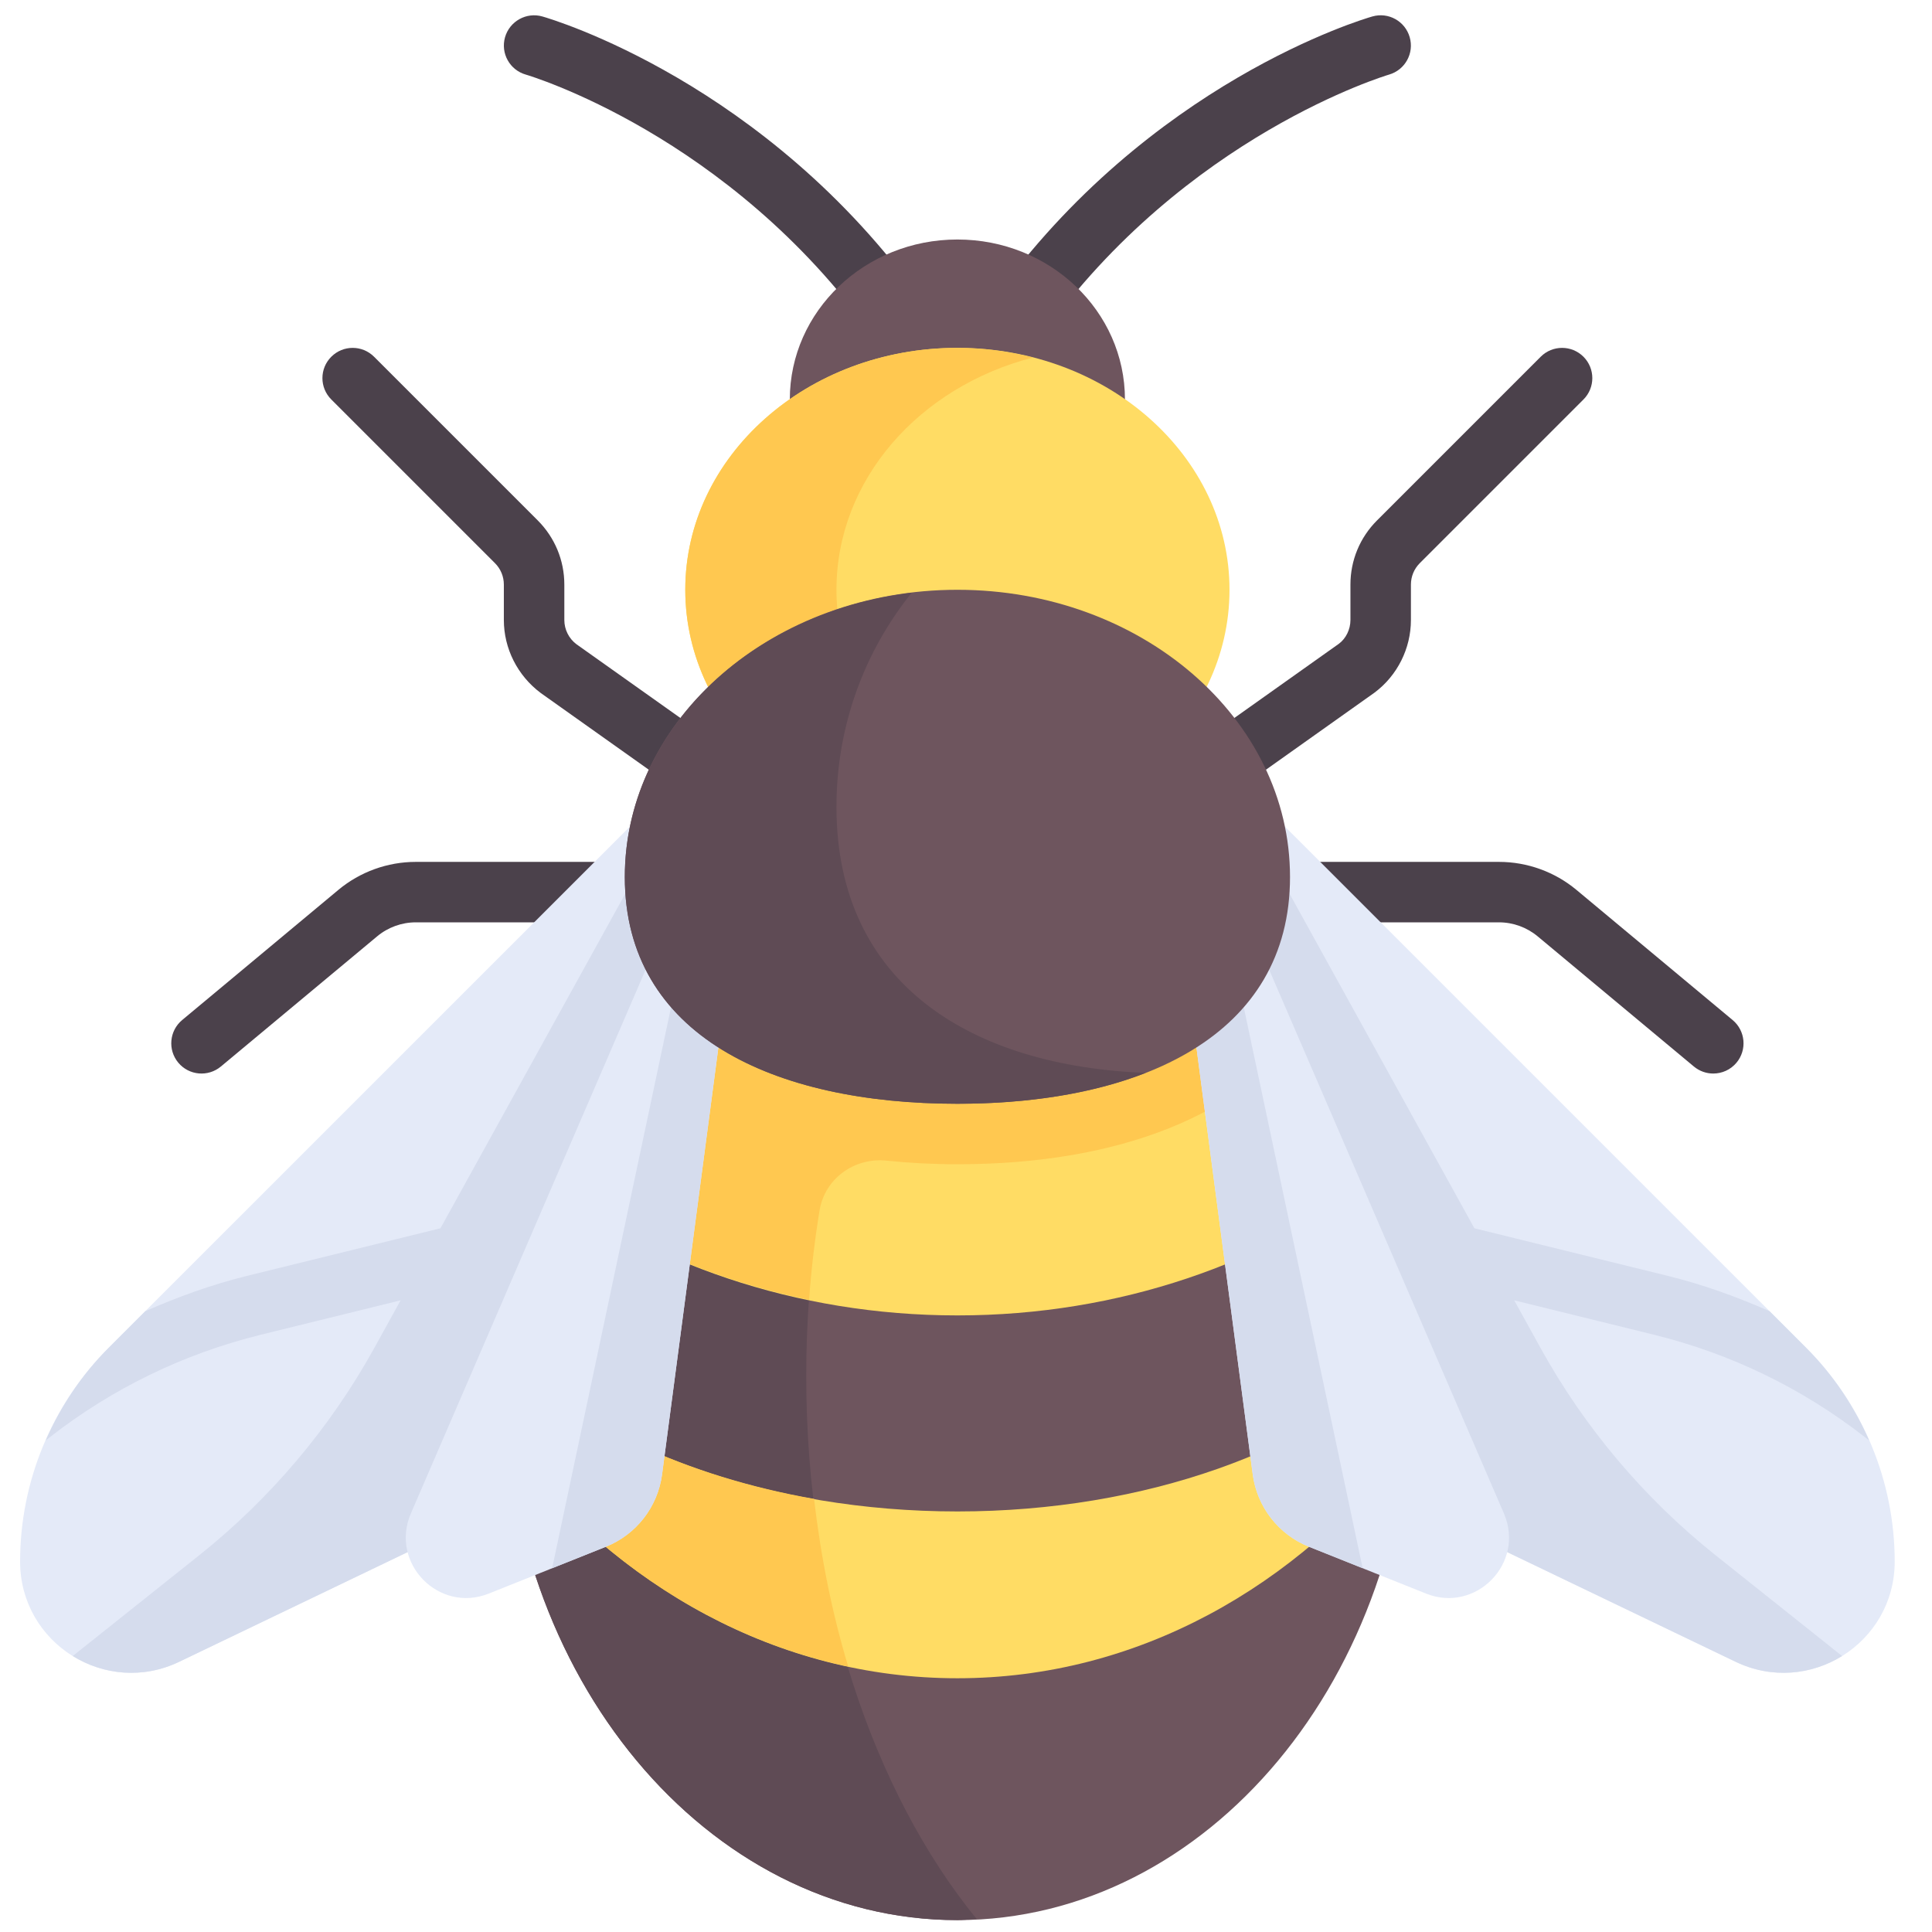 <svg width="62" height="62" viewBox="0 0 62 62" fill="none" xmlns="http://www.w3.org/2000/svg">
<g clip-path="url(#clip0_18_429)">
<path d="M28.785 11.164C28.481 11.164 28.184 11.023 27.994 10.758C23.393 4.316 16.938 2.413 16.874 2.394C16.358 2.247 16.06 1.71 16.207 1.195C16.355 0.679 16.895 0.381 17.407 0.529C17.697 0.611 24.582 2.642 29.573 9.63C29.885 10.066 29.783 10.672 29.347 10.984C29.177 11.106 28.98 11.164 28.785 11.164Z" fill="#4B414B"/>
<path d="M32.664 11.164C32.468 11.164 32.271 11.105 32.101 10.984C31.665 10.672 31.564 10.066 31.875 9.63C36.866 2.642 43.751 0.611 44.042 0.528C44.556 0.381 45.092 0.679 45.239 1.194C45.387 1.708 45.091 2.245 44.576 2.394C44.511 2.413 38.035 4.344 33.454 10.758C33.264 11.023 32.967 11.164 32.664 11.164Z" fill="#4B414B"/>
<path d="M30.724 17.956C33.693 17.956 36.101 15.657 36.101 12.821C36.101 9.985 33.693 7.686 30.724 7.686C27.754 7.686 25.346 9.985 25.346 12.821C25.346 15.657 27.754 17.956 30.724 17.956Z" fill="#6E555E"/>
<path d="M30.724 26.689C35.547 26.689 39.456 23.213 39.456 18.926C39.456 14.639 35.547 11.163 30.724 11.163C25.901 11.163 21.992 14.639 21.992 18.926C21.992 23.213 25.901 26.689 30.724 26.689Z" fill="#FFDC64"/>
<path d="M26.843 18.926C26.843 15.389 29.508 12.409 33.149 11.474C32.379 11.276 31.566 11.164 30.724 11.164C25.901 11.164 21.991 14.639 21.991 18.926C21.991 23.213 25.901 26.689 30.724 26.689C31.566 26.689 32.379 26.577 33.149 26.379C29.508 25.444 26.843 22.464 26.843 18.926Z" fill="#FFC850"/>
<path d="M30.724 61.618C38.762 61.618 45.278 53.799 45.278 44.153C45.278 34.508 38.762 26.689 30.724 26.689C22.686 26.689 16.17 34.508 16.17 44.153C16.17 53.799 22.686 61.618 30.724 61.618Z" fill="#6E555E"/>
<path d="M25.873 44.154C25.873 37.101 28.009 30.816 31.341 26.726C31.135 26.716 30.933 26.689 30.724 26.689C22.686 26.689 16.17 34.508 16.17 44.154C16.17 53.8 22.686 61.619 30.724 61.619C30.933 61.619 31.135 61.592 31.341 61.582C28.009 57.492 25.873 51.207 25.873 44.154Z" fill="#5F4B55"/>
<path d="M30.724 42.213C35.928 42.213 40.661 40.527 44.263 37.775C42.138 31.288 36.884 26.689 30.724 26.689C24.564 26.689 19.31 31.288 17.186 37.775C20.787 40.527 25.52 42.213 30.724 42.213Z" fill="#FFDC64"/>
<path d="M30.724 26.689C26.689 26.689 23.051 28.672 20.42 31.859C20.419 31.858 20.418 31.857 20.417 31.855C20.396 31.881 20.378 31.911 20.356 31.936C20.089 32.264 19.829 32.6 19.584 32.951C19.586 32.954 19.588 32.956 19.59 32.959C18.589 34.391 17.765 36.006 17.186 37.775C19.65 39.658 22.652 41.025 25.965 41.711C26.034 40.734 26.148 39.779 26.3 38.846C26.467 37.823 27.417 37.139 28.448 37.246C29.174 37.322 29.932 37.362 30.724 37.362C35.977 37.362 39.879 35.747 41.864 32.951C39.198 29.129 35.204 26.689 30.724 26.689Z" fill="#FFC850"/>
<path d="M37.515 26.689H23.931C23.73 26.689 23.534 26.626 23.369 26.51L17.354 22.24C16.605 21.68 16.169 20.809 16.169 19.897V18.76C16.169 18.501 16.068 18.257 15.885 18.073L10.632 12.82C10.252 12.441 10.252 11.827 10.632 11.448C11.011 11.069 11.624 11.069 12.004 11.448L17.257 16.701C17.806 17.251 18.11 17.983 18.11 18.76V19.897C18.11 20.201 18.255 20.49 18.496 20.672L24.24 24.748H37.206L42.969 20.657C43.192 20.49 43.337 20.2 43.337 19.897V18.76C43.337 17.983 43.64 17.251 44.19 16.701L49.443 11.448C49.822 11.069 50.436 11.069 50.815 11.448C51.194 11.827 51.194 12.441 50.815 12.82L45.562 18.073C45.379 18.257 45.278 18.501 45.278 18.76V19.897C45.278 20.808 44.843 21.679 44.113 22.225L38.077 26.51C37.912 26.626 37.716 26.689 37.515 26.689Z" fill="#4B414B"/>
<path d="M54.98 34.451C54.761 34.451 54.541 34.377 54.359 34.226L49.347 30.05C48.999 29.76 48.559 29.599 48.105 29.599H13.342C12.889 29.599 12.448 29.76 12.101 30.05L7.088 34.226C6.675 34.569 6.065 34.514 5.721 34.102C5.378 33.69 5.434 33.078 5.845 32.735L10.858 28.558C11.554 27.978 12.436 27.659 13.342 27.659H48.106C49.011 27.659 49.894 27.978 50.59 28.558L55.603 32.735C56.014 33.078 56.07 33.69 55.727 34.102C55.534 34.333 55.259 34.451 54.98 34.451Z" fill="#4B414B"/>
<path d="M45.251 43.501C42.119 46.516 36.783 48.504 30.724 48.504C24.665 48.504 19.33 46.516 16.197 43.501C16.191 43.742 16.17 43.978 16.17 44.221C16.17 44.933 16.204 45.634 16.261 46.326C19.814 50.937 24.969 53.857 30.724 53.857C36.48 53.857 41.634 50.937 45.188 46.326C45.245 45.634 45.279 44.933 45.279 44.221C45.279 43.978 45.258 43.742 45.251 43.501Z" fill="#FFDC64"/>
<path d="M26.124 48.101C22.015 47.379 18.505 45.723 16.197 43.501C16.197 43.502 16.197 43.504 16.197 43.505C16.19 43.733 16.173 43.957 16.171 44.186C16.172 44.929 16.224 45.657 16.3 46.376C19.11 50 22.914 52.566 27.22 53.481C26.71 51.792 26.344 49.987 26.124 48.101Z" fill="#FFC850"/>
<path d="M13.744 49.49L5.762 53.323C3.395 54.468 0.645 52.743 0.645 50.113C0.645 47.54 1.667 45.072 3.487 43.252L20.779 25.961L21.183 30.044L13.744 49.49Z" fill="#E4EAF8"/>
<path d="M20.899 27.172L14.134 39.417L7.915 40.947C6.789 41.225 5.71 41.618 4.663 42.077L3.488 43.252C2.625 44.115 1.949 45.126 1.468 46.222L1.596 46.123C3.613 44.551 5.896 43.443 8.379 42.831L12.856 41.729L12.014 43.254C10.594 45.823 8.681 48.087 6.385 49.916L2.334 53.144C3.315 53.751 4.586 53.892 5.763 53.323L13.745 49.49L21.183 30.044L20.899 27.172Z" fill="#D5DCED"/>
<path d="M21.183 30.044L13.186 48.567C12.499 50.157 14.08 51.782 15.688 51.139L19.442 49.637C20.418 49.247 21.107 48.361 21.246 47.319L23.205 32.47L21.183 30.044Z" fill="#E4EAF8"/>
<path d="M17.719 50.326L19.442 49.637C20.417 49.247 21.107 48.361 21.246 47.319L23.204 32.47L21.848 30.843L17.719 50.326Z" fill="#D5DCED"/>
<path d="M47.704 49.49L55.686 53.323C58.053 54.468 60.803 52.743 60.803 50.114C60.803 47.54 59.781 45.072 57.961 43.252L40.669 25.961L40.265 30.044L47.704 49.49Z" fill="#E4EAF8"/>
<path d="M40.549 27.172L47.315 39.417L53.533 40.947C54.66 41.225 55.739 41.618 56.786 42.077L57.961 43.252C58.823 44.115 59.5 45.126 59.98 46.222L59.852 46.123C57.835 44.551 55.552 43.443 53.069 42.831L48.593 41.729L49.435 43.254C50.855 45.823 52.767 48.087 55.063 49.916L59.115 53.144C58.133 53.751 56.863 53.892 55.686 53.323L47.704 49.49L40.265 30.044L40.549 27.172Z" fill="#D5DCED"/>
<path d="M40.265 30.044L48.262 48.567C48.95 50.157 47.368 51.782 45.76 51.139L42.006 49.637C41.031 49.247 40.341 48.361 40.202 47.319L38.244 32.47L40.265 30.044Z" fill="#E4EAF8"/>
<path d="M43.729 50.326L42.006 49.637C41.031 49.247 40.341 48.361 40.202 47.319L38.244 32.47L39.6 30.843L43.729 50.326Z" fill="#D5DCED"/>
<path d="M30.724 18.927C36.619 18.927 41.398 23.053 41.398 28.144C41.398 33.235 36.619 35.421 30.724 35.421C24.83 35.421 20.051 33.235 20.051 28.144C20.051 23.053 24.83 18.927 30.724 18.927Z" fill="#6E555E"/>
<path d="M26.843 25.89C26.843 23.284 27.749 20.893 29.257 19.023C24.059 19.642 20.051 23.484 20.051 28.144C20.051 33.235 24.83 35.421 30.724 35.421C32.967 35.421 35.046 35.102 36.764 34.43C31.222 34.216 26.843 31.62 26.843 25.89Z" fill="#5F4B55"/>
</g>
<defs>
<clipPath id="clip0_18_429">
<rect width="61.129" height="61.129" fill="white" transform="translate(0.16 0.491)"/>
</clipPath>
</defs>
</svg>
